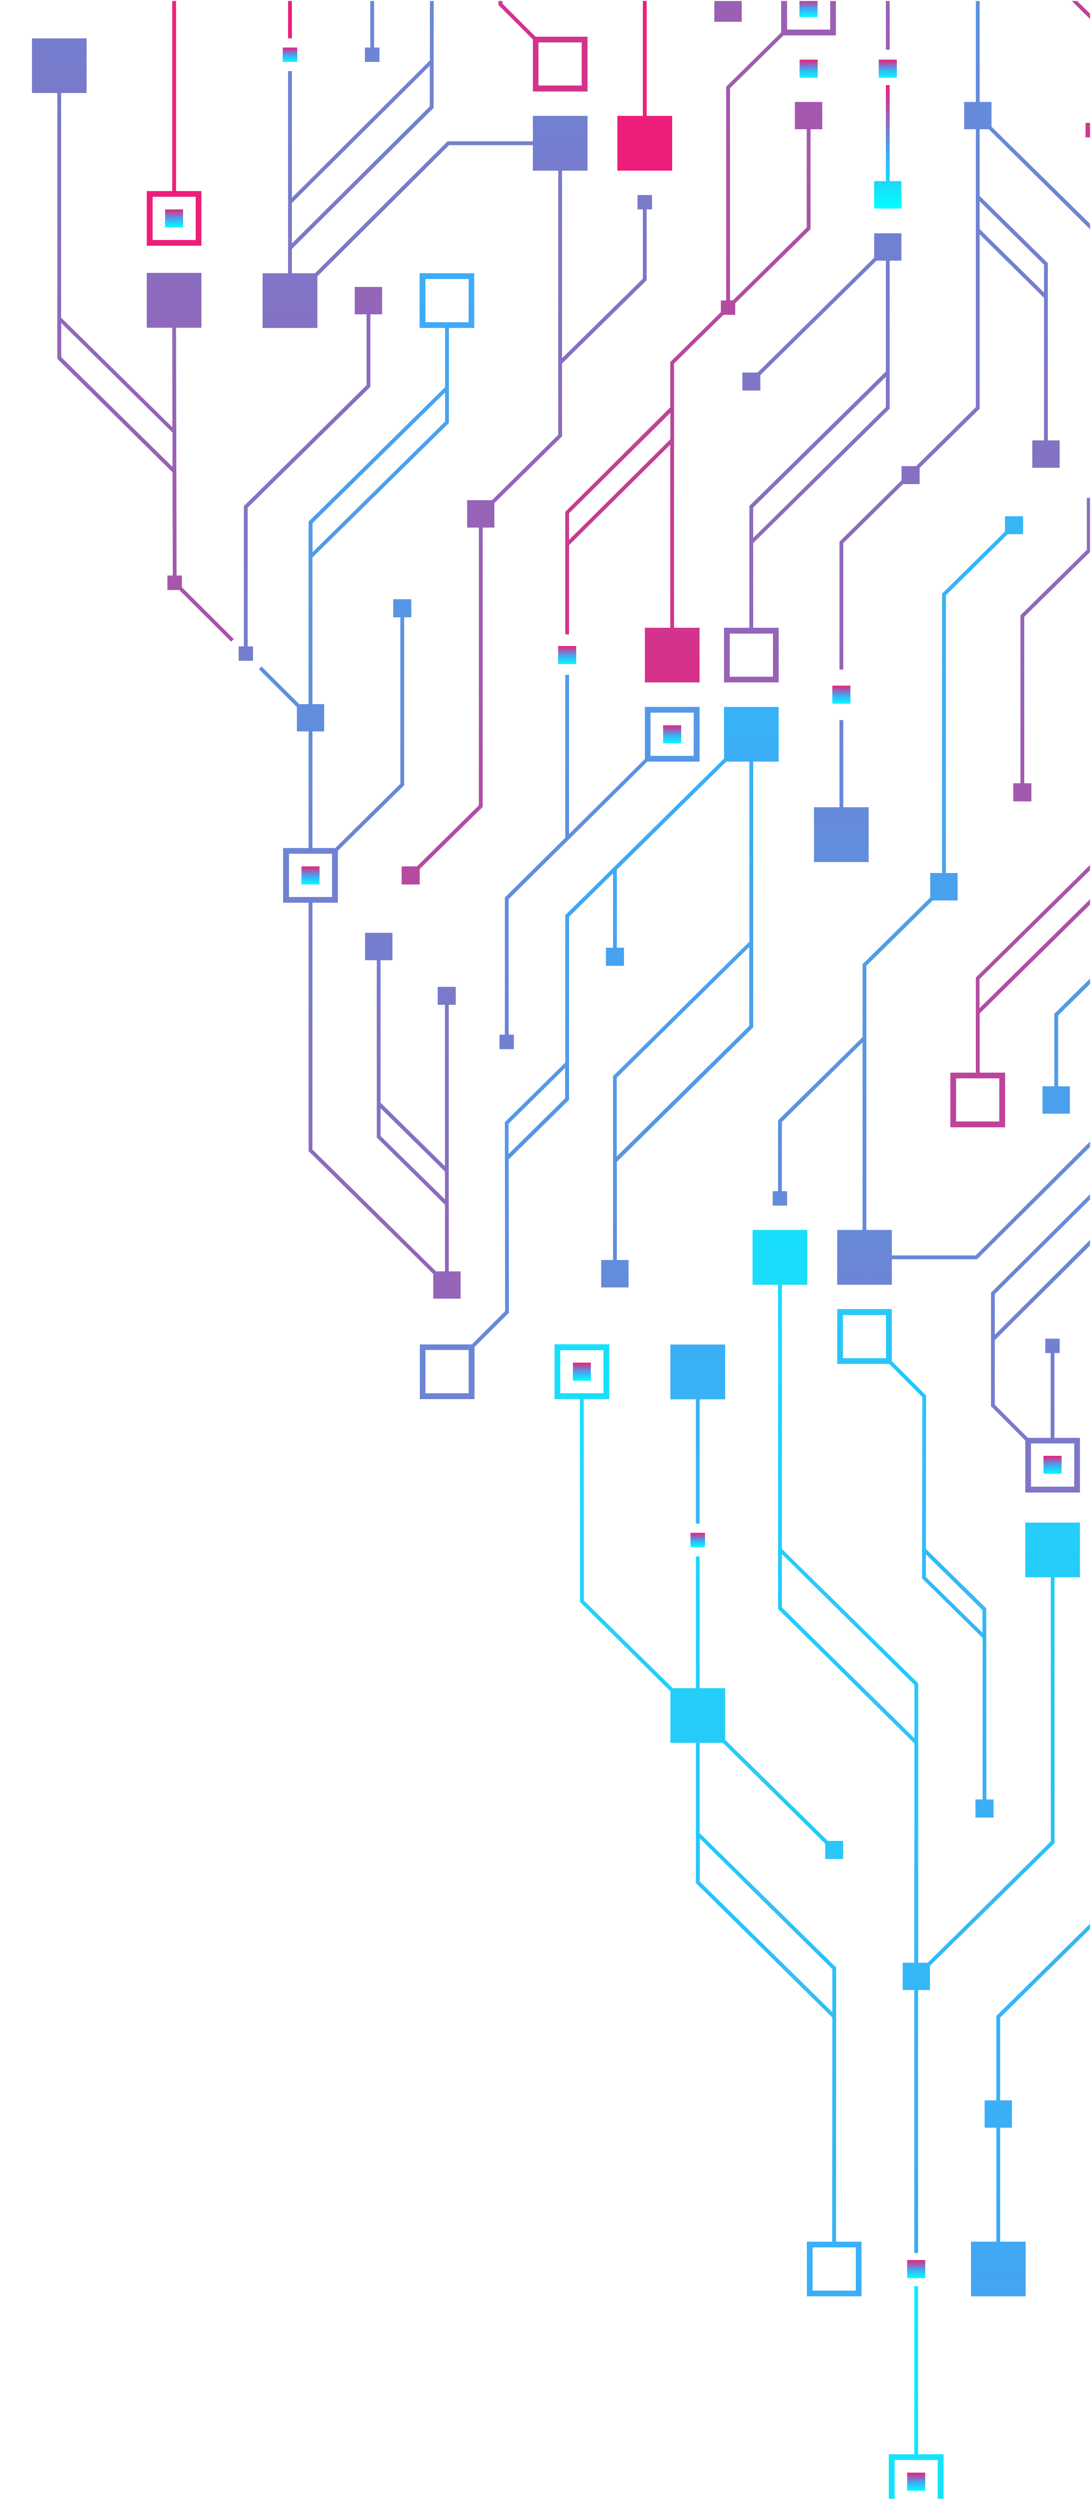 <svg width="554" height="1269" viewBox="0 0 554 1269" fill="none" xmlns="http://www.w3.org/2000/svg">
<g clip-path="url(#clip0_2267_18513)">
<path fill-rule="evenodd" clip-rule="evenodd" d="M583.587 95.955L557.25 69.748H551.232V62.371H553.95L553.821 9.957L495.389 -47.634V-182.552H482.447V-210.312H510.207V-182.552L497.33 -182.552V-68.535L553.756 -12.821L553.691 -63.423H540.75V-91.183L568.51 -91.183V-63.423H555.633L555.891 62.371H558.609V68.324L584.946 94.596L583.587 95.955ZM553.821 7.239V-10.168L497.33 -65.817V-48.475L553.821 7.239Z" fill="url(#paint0_linear_2267_18513)"/>
<path fill-rule="evenodd" clip-rule="evenodd" d="M87.463 96.99L87.463 -102.249L87.722 -102.572L133.342 -147.545V-173.752H146.284V-244.932L215.587 -313.2V-355.196H209.569V-369.109H215.522L215.522 -426.959H202.645V-454.719H230.405V-426.959H217.463L217.463 -369.109H223.481V-355.196H217.528V-312.359L148.225 -244.156V-173.752H161.167V-145.992H148.225L148.225 19.469H146.284L146.284 -134.215L89.404 -78.177L89.404 96.99H102.281V124.75H74.521V96.99H87.463ZM89.404 -101.472V-80.895L146.284 -136.998V-145.992H134.571L89.404 -101.472ZM77.498 99.902V121.838H99.37V99.902H77.498Z" fill="url(#paint1_linear_2267_18513)"/>
<path d="M83.839 106.309V115.433H92.963V106.309H83.839Z" fill="url(#paint2_linear_2267_18513)"/>
<path fill-rule="evenodd" clip-rule="evenodd" d="M175.014 -89.696H187.956L187.956 -224.615L251.177 -286.929V-299.224H257.195L257.259 -432.719H259.201V-299.224H265.089V-285.376H259.136L259.136 -174.077L328.375 -105.809L328.375 58.811H341.316V86.636H313.492V58.811H326.433L326.433 -75.266L257.195 -143.534L257.195 -285.376H252.406L189.897 -223.773L189.897 -89.696H202.839V-61.936H175.014V-89.696ZM259.136 -171.359V-144.311L326.433 -77.919V-104.968L259.136 -171.359Z" fill="url(#paint3_linear_2267_18513)"/>
<path d="M143.566 24.129V31.441H150.942V24.129H143.566Z" fill="url(#paint4_linear_2267_18513)"/>
<path d="M125.771 328.132L125.771 257.728L188.085 196.384V159.565H194.039V145.652H180.126V159.565H186.144V195.543L123.829 256.887L123.829 328.132H121.176V335.444H128.488V328.132H125.771Z" fill="url(#paint5_linear_2267_18513)"/>
<path d="M162.267 448.94V439.816H153.078V448.94H162.267Z" fill="url(#paint6_linear_2267_18513)"/>
<path fill-rule="evenodd" clip-rule="evenodd" d="M253.118 2.58L253.247 -75.265L222.575 -105.484V-105.873L222.511 -202.483H218.887V-211.672H228.076V-202.483L224.452 -202.483L224.517 -120.497L255.189 -90.278L255.124 1.803L271.948 18.627H298.35V46.452H270.589V20.051L253.118 2.58ZM273.437 21.539V43.411H295.373V21.539H273.437ZM253.183 -78.048V-89.566L224.452 -117.844L224.452 -106.326L253.183 -78.048Z" fill="url(#paint7_linear_2267_18513)"/>
<path fill-rule="evenodd" clip-rule="evenodd" d="M117.358 325.736L91.022 299.529H85.004V292.152H87.722L87.592 239.738L29.095 182.147L29.095 47.229L16.218 47.229V19.469L43.978 19.469V47.229H31.037L31.037 161.246L87.528 216.896L87.463 166.358H74.521V138.533H102.281V166.358H89.404L89.663 292.152H92.381V298.106L118.717 324.378L117.358 325.736ZM87.592 237.02V219.614L31.101 163.964V181.306L87.592 237.02Z" fill="url(#paint8_linear_2267_18513)"/>
<path fill-rule="evenodd" clip-rule="evenodd" d="M203.939 439.818H211.704L243.153 408.823L243.153 267.822H237.2V253.909H249.818L283.466 220.714L283.466 86.636H270.589V73.695L228.076 73.695L161.166 140.28L161.166 166.487H133.342L133.342 138.727H146.283V36.099H148.225V100.355L218.304 30.663V-2.08L201.48 -18.904H189.962L189.962 24.128H192.68V31.44H185.303V24.128H188.021L188.021 -18.904L175.014 -18.904V-46.664L202.839 -46.664V-20.263L220.246 -2.856L220.181 54.8L148.225 126.368V138.727H159.937L227.234 71.753L270.589 71.753V58.812L298.35 58.812V86.636H285.408L285.408 181.823L326.433 141.445V106.308H323.715V98.996H331.092V106.308H328.374V142.286L285.408 184.541V221.555L251.047 255.398V267.822H245.094L245.094 409.664L213.128 441.177V449.007H203.939V439.818ZM199.862 -21.816V-43.752H177.991V-21.816L199.862 -21.816ZM148.225 103.073V123.585L218.24 53.958V33.381L148.225 103.073Z" fill="url(#paint9_linear_2267_18513)"/>
<path fill-rule="evenodd" clip-rule="evenodd" d="M213.063 138.727H240.823V166.487H227.946L227.946 214.76L158.643 283.028L158.643 357.443H164.596V371.291H158.643V430.499H170.226L203.292 397.886L203.292 313.376H199.668V304.187H208.857V313.376H205.233L205.233 398.663L171.585 431.858V458.26H158.643L158.643 583.536L221.411 645.398H225.94L225.94 611.555L191.321 577.454L191.321 487.443H185.368V473.531H199.28V487.443H193.262L193.262 559.788L225.94 592.013V510.092H222.252V500.968H231.44V510.092H227.881L227.881 645.398H233.899V659.246H219.987V646.692L156.702 584.377L156.702 458.26H143.76V430.499H156.702V371.291H150.748V358.931L131.465 339.713L132.824 338.354L151.978 357.443H156.702L156.702 264.78L226.005 196.512V166.487H213.063V138.727ZM225.94 608.837V594.731L193.262 562.571V576.677L225.94 608.837ZM146.736 433.411V455.348H168.608V433.411H146.736ZM226.005 199.229L158.708 265.556V280.31L226.005 213.983L226.005 199.229ZM216.04 141.638V163.575H237.976V141.638H216.04Z" fill="url(#paint10_linear_2267_18513)"/>
<path fill-rule="evenodd" clip-rule="evenodd" d="M466.205 1245.9H479.147V1273.72H451.322V1245.9H464.264V1160.55H466.205V1245.9ZM454.299 1248.81V1270.75H476.17V1248.81H454.299Z" fill="url(#paint11_linear_2267_18513)"/>
<path d="M460.64 1255.21V1264.4H469.829V1255.21H460.64Z" fill="url(#paint12_linear_2267_18513)"/>
<path fill-rule="evenodd" clip-rule="evenodd" d="M636.002 614.014V813.253L635.743 813.577L590.058 858.549L590.058 884.757H577.181L577.181 955.936L507.878 1024.2V1066.2H513.831V1080.11H507.878V1137.96H520.82V1165.72H493.059V1137.96H505.936V1080.11H499.983V1066.2H505.936V1023.36L575.24 955.16L575.24 884.757H562.298V856.996H575.24V691.535H577.181V845.219L634.06 789.181V614.014H621.118V586.254H648.943V614.014H636.002ZM634.06 812.477V791.899L577.116 848.002V856.996H588.893L634.06 812.477ZM645.967 611.102V589.166H624.03V611.102H645.967Z" fill="url(#paint13_linear_2267_18513)"/>
<path fill-rule="evenodd" clip-rule="evenodd" d="M548.386 800.699H535.509L535.509 935.617L472.223 997.932L472.223 1010.23H466.205V1143.72H464.264V1010.23H458.376L458.376 996.379H464.264L464.329 885.08L395.09 816.812V652.192H382.148V624.367H409.908V652.192H397.031V786.269L466.27 854.537V996.379H471.058L533.567 934.776L533.567 800.699H520.626V772.939H548.386V800.699ZM464.329 882.362V855.314L397.031 788.922V815.971L464.329 882.362Z" fill="url(#paint14_linear_2267_18513)"/>
<path d="M597.629 382.875V453.278L535.379 514.622V551.442H529.361V565.354H543.273V551.442H537.32V515.463L599.57 454.119V382.875H602.288V375.562H594.911V382.875H597.629Z" fill="url(#paint15_linear_2267_18513)"/>
<path d="M443.88 105.853H457.728V91.941H451.775V43.215H449.834V91.941H443.88V105.853Z" fill="url(#paint16_linear_2267_18513)"/>
<path d="M422.656 357.247H431.845V348.059H422.656V357.247Z" fill="url(#paint17_linear_2267_18513)"/>
<path d="M336.722 368.184V377.308H345.911V368.184H336.722Z" fill="url(#paint18_linear_2267_18513)"/>
<path fill-rule="evenodd" clip-rule="evenodd" d="M470.282 708.423L470.152 786.268L500.824 816.487V816.876L500.889 913.486H504.513V922.675H495.324V913.486H498.948V831.5L468.211 801.281L468.34 709.2L451.516 692.376H425.115V664.551H452.875V690.952L470.282 708.423ZM449.898 689.464V667.592H428.027V689.464H449.898ZM470.152 789.051V800.569L498.883 828.847V817.329L470.152 789.051Z" fill="url(#paint19_linear_2267_18513)"/>
<path fill-rule="evenodd" clip-rule="evenodd" d="M437.474 1137.96V1165.72H409.714V1137.96H422.591L422.656 1024.2L353.352 955.935V884.755H340.411V858.548L294.532 813.252L294.467 710.235H281.59V682.41H309.35V710.235H296.409L296.473 812.475L341.64 856.995H353.352L353.352 790.086H355.294L355.294 856.995H368.235V883.202L420.326 934.516H428.156V943.705H419.032V935.94L367.071 884.755H355.294V930.569L424.597 998.772L424.532 1137.96H437.474ZM306.438 707.258V685.387H284.502V707.258H306.438ZM422.656 1021.49V999.614L355.358 933.287V955.159L422.656 1021.49ZM412.626 1140.87V1162.81H434.562V1140.87H412.626Z" fill="url(#paint20_linear_2267_18513)"/>
<path d="M469.829 1147.28H460.64V1156.47H469.829V1147.28Z" fill="url(#paint21_linear_2267_18513)"/>
<path fill-rule="evenodd" clip-rule="evenodd" d="M394.184 -228.238V-201.837L411.591 -184.43V-106.456L451.775 -67.242V-66.854V25.227H449.834V-48.282L411.591 -85.62L411.591 -9.781H424.468V17.98H397.872L370.695 44.769L370.695 152.51H372.118L409.649 115.496V65.605H403.631V51.758H417.544V65.605H411.591V116.337L373.348 153.933V159.822H367.394L342.287 184.54V318.682H355.229V346.442H327.469V318.682H340.346V225.76L288.967 276.751V322.047H287.026V259.797L340.346 206.8V183.764L366.035 158.463V152.51H368.753L368.753 43.992L396.643 16.491V-9.781H409.649L409.649 -125.027L370.695 -86.978L370.695 -2.857H376.648V11.056H362.735V-2.857H368.753L368.753 -105.874L409.649 -145.864V-183.654L392.825 -200.478L366.359 -200.478V-228.238L394.184 -228.238ZM340.411 222.978V209.583L288.967 260.574V274.033L340.411 222.978ZM399.684 -6.869V15.003H421.556V-6.869H399.684ZM411.655 -103.803V-88.402L449.898 -51.065V-66.466L411.655 -103.803ZM409.714 -127.81V-143.211L370.759 -105.097V-89.696L409.714 -127.81ZM369.4 -225.391V-203.455L391.337 -203.455V-225.391L369.4 -225.391Z" fill="url(#paint22_linear_2267_18513)"/>
<path fill-rule="evenodd" clip-rule="evenodd" d="M240.953 683.836L240.953 710.237H213.193L213.193 682.477H239.594L256.483 665.588L256.354 569.624L287.026 539.405L287.026 464.537L367.653 385.074V358.867H395.414V386.627H382.472L382.472 521.546L313.233 589.814V639.64H319.186V653.552H305.274V639.64H311.292V546.264L380.531 477.996V386.627H368.818L313.233 441.501V481.102H316.857V490.291H307.668V481.102H311.292V443.377L288.967 465.378L288.967 558.365L258.295 588.584L258.425 666.429L240.953 683.836ZM380.466 480.714L313.168 547.106V587.031L380.466 520.704L380.466 480.714ZM258.231 585.802L286.961 557.524V542.123L258.231 570.466V585.802ZM216.04 685.324L216.04 707.26H237.977L237.977 685.324H216.04Z" fill="url(#paint23_linear_2267_18513)"/>
<path d="M455.398 39.462V30.273L446.21 30.273V39.462H455.398Z" fill="url(#paint24_linear_2267_18513)"/>
<path d="M406.026 39.462H415.214V30.273L406.026 30.273V39.462Z" fill="url(#paint25_linear_2267_18513)"/>
<path d="M283.402 327.938V337.126H292.591V327.938H283.402Z" fill="url(#paint26_linear_2267_18513)"/>
<path d="M529.879 739.031V748.155H539.067V739.031H529.879Z" fill="url(#paint27_linear_2267_18513)"/>
<path fill-rule="evenodd" clip-rule="evenodd" d="M367.653 318.681H380.53L380.53 256.819L449.834 188.551V132.319H445.11L386.095 190.427V198.257H376.971V189.133H384.672L443.88 130.83V118.406H457.728V132.319H451.775V207.511L382.471 275.714L382.471 318.681H395.413V346.441H367.653V318.681ZM382.471 273.061L449.834 206.669V191.333L382.471 257.66V273.061ZM370.565 321.657V343.529H392.501V321.657H370.565Z" fill="url(#paint28_linear_2267_18513)"/>
<path fill-rule="evenodd" clip-rule="evenodd" d="M519.525 271.186H511.696L480.312 302.182L480.312 443.183H486.265V457.095H473.647L439.933 490.291L439.933 624.368H452.875V637.31H495.389L562.298 570.724V544.517H590.058V572.277H577.181V674.906H575.24V610.65L505.16 680.341V713.084L521.984 729.909H533.502V686.877H530.785V679.565H538.097V686.877H535.444V729.909H548.386V757.669H520.625V731.267L503.219 713.861V656.205L575.24 584.637V572.277H563.527L496.165 639.251H452.875V652.193H425.115V624.368H437.992L437.992 529.181L397.031 569.56L397.031 604.697H399.684V612.009H392.372V604.697H395.09L395.09 568.718L437.992 526.463V489.45L472.352 455.607V443.183H478.37L478.37 301.341L510.337 269.828V262.062H519.525V271.186ZM523.537 732.756V754.692H545.474V732.756H523.537ZM575.175 607.867V587.355L505.16 656.981V677.559L575.175 607.867Z" fill="url(#paint29_linear_2267_18513)"/>
<path d="M405.961 -0.527V8.661L415.15 8.661V-0.527L405.961 -0.527Z" fill="url(#paint30_linear_2267_18513)"/>
<path fill-rule="evenodd" clip-rule="evenodd" d="M482.577 -75.72V-103.48L510.401 -103.48V-75.72L497.46 -75.72V51.756H503.478V64.31L566.698 126.625L566.698 252.743H579.64V280.503H566.698V339.711H572.716V352.071L592 371.289L590.641 372.648L571.487 353.559H566.698V446.222L497.46 514.49V544.515H510.401V572.276H482.577V544.515H495.518V496.242L564.757 427.975V353.559H558.804V339.711H564.757V280.503H553.239L520.108 313.116V397.626H523.732V406.815H514.543V397.626H518.167V312.34L551.88 279.144V252.743H564.757L564.757 127.466L502.054 65.604H497.46L497.46 99.447L532.079 133.549L532.079 223.559H538.097V237.471H524.184V223.559H530.138L530.138 151.214L497.46 118.989V207.511L466.982 237.536V245.754H458.57L428.221 275.714V339.906H426.28V274.938L457.793 243.813L457.793 236.63H465.17L495.518 206.67L495.518 65.604H489.565V51.756H495.518V-75.72H482.577ZM497.46 102.165V116.271L530.138 148.496V134.39L497.46 102.165ZM485.489 547.427V569.299H507.425V547.427H485.489ZM564.757 430.692L497.395 497.019V511.773L564.757 445.381V430.692ZM554.727 255.719V277.591H576.663V255.719H554.727Z" fill="url(#paint31_linear_2267_18513)"/>
<path d="M413.338 437.617H441.098V409.792H428.221V365.531H426.28V409.792H413.338V437.617Z" fill="url(#paint32_linear_2267_18513)"/>
<path d="M300.032 700.919V691.73H290.908V700.919H300.032Z" fill="url(#paint33_linear_2267_18513)"/>
<path d="M350.635 785.429H358.012V778.117H350.635V785.429Z" fill="url(#paint34_linear_2267_18513)"/>
<path fill-rule="evenodd" clip-rule="evenodd" d="M260.948 525.232V532.609H253.636V525.232H256.354L256.354 455.67L256.612 455.346L287.026 425.257V342.559H288.967V423.38L327.469 385.267V358.865H355.229V386.625H328.763L258.295 456.446L258.295 525.232H260.948ZM330.316 361.777V383.714H352.252V361.777H330.316Z" fill="url(#paint35_linear_2267_18513)"/>
<path d="M368.236 682.539H340.411V710.364H353.353V773.455H355.294V710.364H368.236V682.539Z" fill="url(#paint36_linear_2267_18513)"/>
</g>
<defs>
<linearGradient id="paint0_linear_2267_18513" x1="567.835" y1="-1573.84" x2="588.543" y2="238.107" gradientUnits="userSpaceOnUse">
<stop stop-color="#00FFFF"/>
<stop offset="0.461" stop-color="#3FA9F5"/>
<stop offset="1" stop-color="#ED1E79"/>
</linearGradient>
<linearGradient id="paint1_linear_2267_18513" x1="211.937" y1="-1802.25" x2="232.75" y2="18.773" gradientUnits="userSpaceOnUse">
<stop stop-color="#00FFFF"/>
<stop offset="0.461" stop-color="#3FA9F5"/>
<stop offset="1" stop-color="#ED1E79"/>
</linearGradient>
<linearGradient id="paint2_linear_2267_18513" x1="83.822" y1="115.566" x2="83.716" y2="106.29" gradientUnits="userSpaceOnUse">
<stop stop-color="#00FFFF"/>
<stop offset="0.461" stop-color="#3FA9F5"/>
<stop offset="1" stop-color="#ED1E79"/>
</linearGradient>
<linearGradient id="paint3_linear_2267_18513" x1="322.884" y1="-1811.46" x2="343.629" y2="3.664" gradientUnits="userSpaceOnUse">
<stop stop-color="#00FFFF"/>
<stop offset="0.461" stop-color="#3FA9F5"/>
<stop offset="1" stop-color="#ED1E79"/>
</linearGradient>
<linearGradient id="paint4_linear_2267_18513" x1="143.594" y1="31.546" x2="143.509" y2="24.125" gradientUnits="userSpaceOnUse">
<stop stop-color="#00FFFF"/>
<stop offset="0.461" stop-color="#3FA9F5"/>
<stop offset="1" stop-color="#ED1E79"/>
</linearGradient>
<linearGradient id="paint5_linear_2267_18513" x1="135.083" y1="1472.8" x2="114.22" y2="-352.687" gradientUnits="userSpaceOnUse">
<stop stop-color="#00FFFF"/>
<stop offset="0.461" stop-color="#3FA9F5"/>
<stop offset="1" stop-color="#ED1E79"/>
</linearGradient>
<linearGradient id="paint6_linear_2267_18513" x1="153.096" y1="449.076" x2="152.99" y2="439.802" gradientUnits="userSpaceOnUse">
<stop stop-color="#00FFFF"/>
<stop offset="0.461" stop-color="#3FA9F5"/>
<stop offset="1" stop-color="#ED1E79"/>
</linearGradient>
<linearGradient id="paint7_linear_2267_18513" x1="280.835" y1="-1627.63" x2="301.542" y2="184.215" gradientUnits="userSpaceOnUse">
<stop stop-color="#00FFFF"/>
<stop offset="0.461" stop-color="#3FA9F5"/>
<stop offset="1" stop-color="#ED1E79"/>
</linearGradient>
<linearGradient id="paint8_linear_2267_18513" x1="104.171" y1="-1119.64" x2="124.878" y2="692.301" gradientUnits="userSpaceOnUse">
<stop stop-color="#00FFFF"/>
<stop offset="0.461" stop-color="#3FA9F5"/>
<stop offset="1" stop-color="#ED1E79"/>
</linearGradient>
<linearGradient id="paint9_linear_2267_18513" x1="317.045" y1="-1066.19" x2="337.829" y2="752.321" gradientUnits="userSpaceOnUse">
<stop stop-color="#00FFFF"/>
<stop offset="0.461" stop-color="#3FA9F5"/>
<stop offset="1" stop-color="#ED1E79"/>
</linearGradient>
<linearGradient id="paint10_linear_2267_18513" x1="228.795" y1="-667.102" x2="249.543" y2="1148.27" gradientUnits="userSpaceOnUse">
<stop stop-color="#00FFFF"/>
<stop offset="0.461" stop-color="#3FA9F5"/>
<stop offset="1" stop-color="#ED1E79"/>
</linearGradient>
<linearGradient id="paint11_linear_2267_18513" x1="476.397" y1="974.096" x2="497.131" y2="2788.32" gradientUnits="userSpaceOnUse">
<stop stop-color="#00FFFF"/>
<stop offset="0.461" stop-color="#3FA9F5"/>
<stop offset="1" stop-color="#ED1E79"/>
</linearGradient>
<linearGradient id="paint12_linear_2267_18513" x1="460.657" y1="1264.51" x2="460.551" y2="1255.23" gradientUnits="userSpaceOnUse">
<stop stop-color="#00FFFF"/>
<stop offset="0.461" stop-color="#3FA9F5"/>
<stop offset="1" stop-color="#ED1E79"/>
</linearGradient>
<linearGradient id="paint13_linear_2267_18513" x1="642.465" y1="289.638" x2="663.278" y2="2110.67" gradientUnits="userSpaceOnUse">
<stop stop-color="#00FFFF"/>
<stop offset="0.461" stop-color="#3FA9F5"/>
<stop offset="1" stop-color="#ED1E79"/>
</linearGradient>
<linearGradient id="paint14_linear_2267_18513" x1="542.108" y1="305.925" x2="562.853" y2="2121.05" gradientUnits="userSpaceOnUse">
<stop stop-color="#00FFFF"/>
<stop offset="0.461" stop-color="#3FA9F5"/>
<stop offset="1" stop-color="#ED1E79"/>
</linearGradient>
<linearGradient id="paint15_linear_2267_18513" x1="540.61" y1="1466.32" x2="519.747" y2="-359.162" gradientUnits="userSpaceOnUse">
<stop stop-color="#00FFFF"/>
<stop offset="0.461" stop-color="#3FA9F5"/>
<stop offset="1" stop-color="#ED1E79"/>
</linearGradient>
<linearGradient id="paint16_linear_2267_18513" x1="444.195" y1="105.976" x2="443.479" y2="43.214" gradientUnits="userSpaceOnUse">
<stop stop-color="#00FFFF"/>
<stop offset="0.461" stop-color="#3FA9F5"/>
<stop offset="1" stop-color="#ED1E79"/>
</linearGradient>
<linearGradient id="paint17_linear_2267_18513" x1="422.648" y1="357.337" x2="422.542" y2="348.061" gradientUnits="userSpaceOnUse">
<stop stop-color="#00FFFF"/>
<stop offset="0.461" stop-color="#3FA9F5"/>
<stop offset="1" stop-color="#ED1E79"/>
</linearGradient>
<linearGradient id="paint18_linear_2267_18513" x1="336.75" y1="377.433" x2="336.644" y2="368.159" gradientUnits="userSpaceOnUse">
<stop stop-color="#00FFFF"/>
<stop offset="0.461" stop-color="#3FA9F5"/>
<stop offset="1" stop-color="#ED1E79"/>
</linearGradient>
<linearGradient id="paint19_linear_2267_18513" x1="497.046" y1="127.084" x2="517.753" y2="1938.94" gradientUnits="userSpaceOnUse">
<stop stop-color="#00FFFF"/>
<stop offset="0.461" stop-color="#3FA9F5"/>
<stop offset="1" stop-color="#ED1E79"/>
</linearGradient>
<linearGradient id="paint20_linear_2267_18513" x1="431.619" y1="386.374" x2="452.326" y2="2198.23" gradientUnits="userSpaceOnUse">
<stop stop-color="#00FFFF"/>
<stop offset="0.461" stop-color="#3FA9F5"/>
<stop offset="1" stop-color="#ED1E79"/>
</linearGradient>
<linearGradient id="paint21_linear_2267_18513" x1="460.657" y1="1156.55" x2="460.551" y2="1147.27" gradientUnits="userSpaceOnUse">
<stop stop-color="#00FFFF"/>
<stop offset="0.461" stop-color="#3FA9F5"/>
<stop offset="1" stop-color="#ED1E79"/>
</linearGradient>
<linearGradient id="paint22_linear_2267_18513" x1="435.973" y1="-1348.45" x2="456.753" y2="469.741" gradientUnits="userSpaceOnUse">
<stop stop-color="#00FFFF"/>
<stop offset="0.461" stop-color="#3FA9F5"/>
<stop offset="1" stop-color="#ED1E79"/>
</linearGradient>
<linearGradient id="paint23_linear_2267_18513" x1="385.248" y1="-402.824" x2="406.164" y2="1427.31" gradientUnits="userSpaceOnUse">
<stop stop-color="#00FFFF"/>
<stop offset="0.461" stop-color="#3FA9F5"/>
<stop offset="1" stop-color="#ED1E79"/>
</linearGradient>
<linearGradient id="paint24_linear_2267_18513" x1="446.225" y1="39.549" x2="446.119" y2="30.273" gradientUnits="userSpaceOnUse">
<stop stop-color="#00FFFF"/>
<stop offset="0.461" stop-color="#3FA9F5"/>
<stop offset="1" stop-color="#ED1E79"/>
</linearGradient>
<linearGradient id="paint25_linear_2267_18513" x1="406.024" y1="39.549" x2="405.918" y2="30.273" gradientUnits="userSpaceOnUse">
<stop stop-color="#00FFFF"/>
<stop offset="0.461" stop-color="#3FA9F5"/>
<stop offset="1" stop-color="#ED1E79"/>
</linearGradient>
<linearGradient id="paint26_linear_2267_18513" x1="283.4" y1="337.245" x2="283.293" y2="327.969" gradientUnits="userSpaceOnUse">
<stop stop-color="#00FFFF"/>
<stop offset="0.461" stop-color="#3FA9F5"/>
<stop offset="1" stop-color="#ED1E79"/>
</linearGradient>
<linearGradient id="paint27_linear_2267_18513" x1="529.866" y1="748.278" x2="529.76" y2="739.002" gradientUnits="userSpaceOnUse">
<stop stop-color="#00FFFF"/>
<stop offset="0.461" stop-color="#3FA9F5"/>
<stop offset="1" stop-color="#ED1E79"/>
</linearGradient>
<linearGradient id="paint28_linear_2267_18513" x1="443.815" y1="-1004.37" x2="464.666" y2="820.092" gradientUnits="userSpaceOnUse">
<stop stop-color="#00FFFF"/>
<stop offset="0.461" stop-color="#3FA9F5"/>
<stop offset="1" stop-color="#ED1E79"/>
</linearGradient>
<linearGradient id="paint29_linear_2267_18513" x1="579.631" y1="-443.849" x2="600.414" y2="1374.67" gradientUnits="userSpaceOnUse">
<stop stop-color="#00FFFF"/>
<stop offset="0.461" stop-color="#3FA9F5"/>
<stop offset="1" stop-color="#ED1E79"/>
</linearGradient>
<linearGradient id="paint30_linear_2267_18513" x1="405.964" y1="8.776" x2="405.858" y2="-0.498" gradientUnits="userSpaceOnUse">
<stop stop-color="#00FFFF"/>
<stop offset="0.461" stop-color="#3FA9F5"/>
<stop offset="1" stop-color="#ED1E79"/>
</linearGradient>
<linearGradient id="paint31_linear_2267_18513" x1="578.195" y1="-994.292" x2="598.95" y2="821.781" gradientUnits="userSpaceOnUse">
<stop stop-color="#00FFFF"/>
<stop offset="0.461" stop-color="#3FA9F5"/>
<stop offset="1" stop-color="#ED1E79"/>
</linearGradient>
<linearGradient id="paint32_linear_2267_18513" x1="425.4" y1="1462.34" x2="404.651" y2="-353.227" gradientUnits="userSpaceOnUse">
<stop stop-color="#00FFFF"/>
<stop offset="0.461" stop-color="#3FA9F5"/>
<stop offset="1" stop-color="#ED1E79"/>
</linearGradient>
<linearGradient id="paint33_linear_2267_18513" x1="290.884" y1="701.029" x2="290.778" y2="691.754" gradientUnits="userSpaceOnUse">
<stop stop-color="#00FFFF"/>
<stop offset="0.461" stop-color="#3FA9F5"/>
<stop offset="1" stop-color="#ED1E79"/>
</linearGradient>
<linearGradient id="paint34_linear_2267_18513" x1="350.653" y1="785.526" x2="350.568" y2="778.107" gradientUnits="userSpaceOnUse">
<stop stop-color="#00FFFF"/>
<stop offset="0.461" stop-color="#3FA9F5"/>
<stop offset="1" stop-color="#ED1E79"/>
</linearGradient>
<linearGradient id="paint35_linear_2267_18513" x1="343.737" y1="-595.125" x2="364.602" y2="1230.65" gradientUnits="userSpaceOnUse">
<stop stop-color="#00FFFF"/>
<stop offset="0.461" stop-color="#3FA9F5"/>
<stop offset="1" stop-color="#ED1E79"/>
</linearGradient>
<linearGradient id="paint36_linear_2267_18513" x1="348.769" y1="1462.38" x2="328.029" y2="-352.42" gradientUnits="userSpaceOnUse">
<stop stop-color="#00FFFF"/>
<stop offset="0.461" stop-color="#3FA9F5"/>
<stop offset="1" stop-color="#ED1E79"/>
</linearGradient>
<clipPath id="clip0_2267_18513">
<rect width="1268" height="553" fill="white" transform="matrix(0 1 -1 0 553.5 0.5)"/>
</clipPath>
</defs>
</svg>
